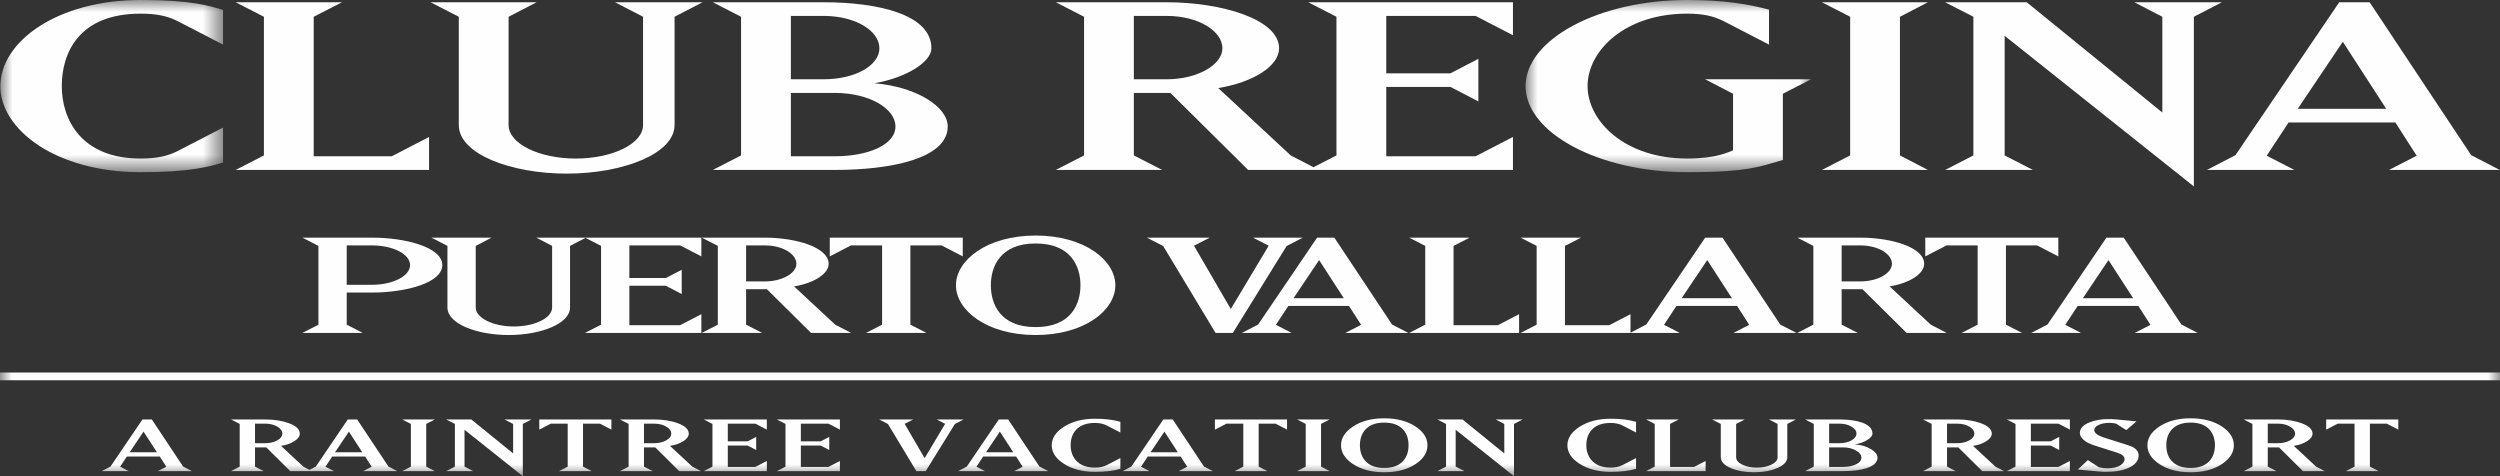 <?xml version="1.0" encoding="UTF-8"?>
<svg width="105px" height="20px" viewBox="0 0 105 20" version="1.1" xmlns="http://www.w3.org/2000/svg" xmlns:xlink="http://www.w3.org/1999/xlink">
    <rect x="0" y="0" width="105" height="20" fill="#333333" stroke="none"/>
    <title>Group 73</title>
    <defs>
        <polygon id="path-1" points="0 0 9.353 0 9.353 7.232 0 7.232"></polygon>
        <polygon id="path-3" points="-1.10686291e-14 0 11.991 0 11.991 7.232 -1.10686291e-14 7.232"></polygon>
        <polygon id="path-5" points="0 20 105 20 105 0 0 0"></polygon>
    </defs>
    <g id="Raintree-Corporativo-ING" stroke="none" stroke-width="1" fill="none" fill-rule="evenodd">
        <g id="Raintree-|-Home" transform="translate(-268, -6687)">
            <g id="Group-11" transform="translate(0, 6272)">
                <g id="Group-7" transform="translate(110, 394)">
                    <g id="Group-6" transform="translate(150, 1)">
                        <g id="Group-73" transform="translate(8, 20)">
                            <g id="Group-3" transform="translate(0.015, 0)">
                                <mask id="mask-2" fill="white">
                                    <use xlink:href="#path-1"></use>
                                </mask>
                                <g id="Clip-2"></g>
                                <path d="M5.891,7.232 C7.947,7.232 8.76,7.005 9.353,6.826 L9.353,5.358 L7.483,6.325 C7.029,6.564 6.553,6.659 5.891,6.659 C3.369,6.659 2.58,4.989 2.58,3.616 C2.58,2.244 3.276,0.573 5.891,0.573 C6.553,0.573 7.029,0.668 7.483,0.907 L9.353,1.873 L9.353,0.417 C8.795,0.251 8.064,-0 5.891,-0 C2.405,-0 0,1.742 0,3.616 C0,5.453 2.347,7.232 5.891,7.232" id="Fill-1" fill="#FEFEFE" mask="url(#mask-2)"></path>
                            </g>
                            <polygon id="Fill-4" fill="#FEFEFE" points="9.899 7.137 18.021 7.137 18.021 5.752 16.452 6.564 13.176 6.564 13.176 0.704 14.361 0.096 9.899 0.096 11.084 0.704 11.084 6.528"></polygon>
                            <path d="M19.269,5.251 C19.269,6.468 21.453,7.292 23.801,7.292 C26.136,7.292 28.332,6.468 28.332,5.251 L28.332,0.704 L29.505,0.096 L25.834,0.096 L27.008,0.704 L27.008,5.251 C27.008,6.039 25.718,6.659 24.184,6.659 C22.65,6.659 21.361,6.039 21.361,5.251 L21.361,0.704 L22.534,0.096 L18.085,0.096 L19.269,0.704 L19.269,5.251 Z" id="Fill-6" fill="#FEFEFE"></path>
                            <path d="M33.217,3.903 L35.076,3.903 C36.505,3.903 37.609,4.559 37.609,5.311 C37.609,6.087 36.447,6.563 35.076,6.563 L33.217,6.563 L33.217,3.903 Z M33.217,0.668 L34.587,0.668 C35.947,0.668 36.935,1.301 36.935,2.029 C36.935,2.745 35.924,3.33 34.587,3.33 L33.217,3.33 L33.217,0.668 Z M29.94,7.137 L35.076,7.137 C37.342,7.137 39.804,6.683 39.804,5.311 C39.804,4.475 38.469,3.64 36.725,3.497 C38.096,3.258 39.119,2.59 39.119,2.029 C39.119,0.597 36.853,0.095 34.587,0.095 L29.94,0.095 L31.125,0.704 L31.125,6.528 L29.94,7.137 Z" id="Fill-8" fill="#FEFEFE"></path>
                            <path d="M47.622,0.668 L48.993,0.668 C50.353,0.668 51.341,1.313 51.341,2.029 C51.341,2.709 50.318,3.33 48.993,3.33 L47.622,3.33 L47.622,0.668 Z M44.345,7.136 L48.808,7.136 L47.622,6.528 L47.622,3.903 L49.156,3.903 L52.421,7.136 L54.947,7.136 L55.384,7.136 L63.544,7.136 L63.544,5.752 L61.975,6.563 L58.223,6.563 L58.223,3.651 L60.919,3.651 L62.092,4.26 L62.092,2.47 L60.919,3.079 L58.223,3.079 L58.223,0.668 L61.975,0.668 L63.544,1.479 L63.544,0.095 L54.947,0.095 L56.131,0.704 L56.131,6.528 L55.166,7.023 L54.21,6.528 L51.166,3.699 C52.676,3.449 53.722,2.757 53.722,2.029 C53.722,0.811 51.317,0.095 48.993,0.095 L44.345,0.095 L45.531,0.704 L45.531,6.528 L44.345,7.136 Z" id="Fill-10" fill="#FEFEFE"></path>
                            <g id="Group-14" transform="translate(64.074, 0)">
                                <mask id="mask-4" fill="white">
                                    <use xlink:href="#path-3"></use>
                                </mask>
                                <g id="Clip-13"></g>
                                <path d="M6.786,7.232 C9.4,7.232 9.876,6.981 10.806,6.719 L10.806,3.938 L11.991,3.329 L7.541,3.329 L8.714,3.938 L8.714,6.313 C8.529,6.385 8.017,6.659 6.786,6.659 C4.148,6.659 2.604,5.072 2.604,3.616 C2.604,2.148 4.148,0.573 6.786,0.573 C7.437,0.573 7.902,0.668 8.354,0.907 L10.225,1.873 L10.225,0.406 C9.377,0.179 8.366,-0 6.786,-0 C3.068,-0 -1.10686291e-14,1.659 -1.10686291e-14,3.616 C-1.10686291e-14,5.573 3.068,7.232 6.786,7.232" id="Fill-12" fill="#FEFEFE" mask="url(#mask-4)"></path>
                            </g>
                            <polygon id="Fill-15" fill="#FEFEFE" points="76.521 7.137 80.971 7.137 79.797 6.528 79.797 0.704 80.971 0.096 76.521 0.096 77.707 0.704 77.707 6.528"></polygon>
                            <polygon id="Fill-17" fill="#FEFEFE" points="81.697 7.137 85.381 7.137 84.195 6.528 84.195 1.504 92.142 7.829 92.142 0.704 93.316 0.096 89.644 0.096 90.818 0.704 90.818 4.726 85.124 0.096 81.697 0.096 82.882 0.704 82.882 6.528"></polygon>
                            <path d="M98.398,1.754 L100.222,4.571 L96.504,4.571 L98.398,1.754 Z M96.364,7.137 L95.202,6.54 L96.12,5.144 L100.605,5.144 L101.5,6.54 L100.338,7.137 L104.986,7.137 L103.788,6.516 L99.525,0.096 L98.247,0.096 L93.89,6.516 L92.692,7.137 L96.364,7.137 Z" id="Fill-19" fill="#FEFEFE"></path>
                            <path d="M14.562,10.307 L15.618,10.307 C16.51,10.307 17.223,10.673 17.223,11.134 C17.223,11.589 16.51,11.962 15.618,11.962 L14.562,11.962 L14.562,10.307 Z M15.618,12.287 C17.052,12.287 18.577,11.88 18.577,11.134 C18.577,10.388 17.052,9.981 15.618,9.981 L12.7,9.981 L13.374,10.327 L13.374,13.637 L12.7,13.982 L15.236,13.982 L14.562,13.637 L14.562,12.287 L15.618,12.287 Z" id="Fill-21" fill="#FEFEFE"></path>
                            <path d="M28.566,10.307 L29.457,10.768 L29.457,9.981 L24.608,9.981 L24.571,9.981 L22.522,9.981 L23.189,10.327 L23.189,12.912 C23.189,13.358 22.456,13.712 21.584,13.712 C20.713,13.712 19.98,13.358 19.98,12.912 L19.98,10.327 L20.647,9.981 L18.118,9.981 L18.792,10.327 L18.792,12.912 C18.792,13.603 20.032,14.071 21.367,14.071 C22.694,14.071 23.942,13.603 23.942,12.912 L23.942,10.327 L24.59,9.991 L25.245,10.327 L25.245,13.637 L24.571,13.982 L29.457,13.982 L29.457,13.196 L28.566,13.657 L26.433,13.657 L26.433,12.002 L27.965,12.002 L28.632,12.349 L28.632,11.331 L27.965,11.677 L26.433,11.677 L26.433,10.307 L28.566,10.307 Z" id="Fill-23" fill="#FEFEFE"></path>
                            <path d="M31.336,10.307 L32.115,10.307 C32.888,10.307 33.449,10.673 33.449,11.08 C33.449,11.466 32.868,11.82 32.115,11.82 L31.336,11.82 L31.336,10.307 Z M32.208,12.145 L34.063,13.982 L35.747,13.982 L35.08,13.637 L33.351,12.029 C34.208,11.887 34.803,11.493 34.803,11.08 C34.803,10.388 33.436,9.981 32.115,9.981 L29.474,9.981 L30.148,10.327 L30.148,13.637 L29.474,13.982 L32.01,13.982 L31.336,13.637 L31.336,12.145 L32.208,12.145 Z" id="Fill-25" fill="#FEFEFE"></path>
                            <polygon id="Fill-27" fill="#FEFEFE" points="34.85 10.768 35.741 10.307 37.048 10.307 37.048 13.637 36.375 13.982 38.91 13.982 38.236 13.637 38.236 10.307 39.544 10.307 40.436 10.768 40.436 9.982 34.85 9.982"></polygon>
                            <path d="M43.497,10.226 C44.983,10.226 45.379,11.189 45.379,11.982 C45.379,12.776 44.983,13.738 43.497,13.738 C42.012,13.738 41.616,12.776 41.616,11.982 C41.616,11.189 42.012,10.226 43.497,10.226 M43.497,14.071 C45.557,14.071 46.845,13.026 46.845,11.982 C46.845,10.938 45.557,9.893 43.497,9.893 C41.437,9.893 40.15,10.938 40.15,11.982 C40.15,13.026 41.437,14.071 43.497,14.071" id="Fill-29" fill="#FEFEFE"></path>
                            <polygon id="Fill-31" fill="#FEFEFE" points="48.167 9.981 48.854 10.334 51.053 13.982 51.779 13.982 54.037 10.334 54.717 9.981 52.624 9.981 53.285 10.32 51.693 12.979 50.148 10.32 50.809 9.981"></polygon>
                            <path d="M54.327,12.525 L55.403,10.924 L56.44,12.525 L54.327,12.525 Z M59.147,13.982 L58.467,13.63 L56.043,9.982 L55.318,9.982 L52.841,13.63 L52.161,13.982 L54.248,13.982 L53.588,13.643 L54.109,12.85 L56.658,12.85 L57.167,13.643 L56.506,13.982 L59.147,13.982 Z" id="Fill-33" fill="#FEFEFE"></path>
                            <polygon id="Fill-35" fill="#FEFEFE" points="59.187 13.982 63.802 13.982 63.802 13.196 62.911 13.657 61.049 13.657 61.049 10.327 61.722 9.982 59.187 9.982 59.86 10.327 59.86 13.637"></polygon>
                            <path d="M71.704,10.924 L72.741,12.525 L70.628,12.525 L71.704,10.924 Z M63.866,13.982 L68.463,13.982 L68.481,13.982 L70.549,13.982 L69.888,13.643 L70.41,12.85 L72.959,12.85 L73.467,13.643 L72.807,13.982 L75.449,13.982 L74.769,13.63 L72.345,9.982 L71.618,9.982 L69.143,13.63 L68.481,13.973 L68.481,13.196 L67.59,13.657 L65.728,13.657 L65.728,10.327 L66.402,9.982 L63.866,9.982 L64.539,10.327 L64.539,13.637 L63.866,13.982 Z" id="Fill-37" fill="#FEFEFE"></path>
                            <path d="M77.349,10.307 L78.129,10.307 C78.901,10.307 79.462,10.673 79.462,11.08 C79.462,11.466 78.881,11.82 78.129,11.82 L77.349,11.82 L77.349,10.307 Z M78.221,12.145 L80.077,13.982 L81.76,13.982 L81.093,13.637 L79.363,12.029 C80.222,11.887 80.815,11.493 80.815,11.08 C80.815,10.388 79.449,9.981 78.129,9.981 L75.488,9.981 L76.161,10.327 L76.161,13.637 L75.488,13.982 L78.023,13.982 L77.349,13.637 L77.349,12.145 L78.221,12.145 Z" id="Fill-39" fill="#FEFEFE"></path>
                            <polygon id="Fill-41" fill="#FEFEFE" points="85.558 10.307 86.449 10.768 86.449 9.981 80.862 9.981 80.862 10.768 81.754 10.307 83.061 10.307 83.061 13.637 82.388 13.982 84.924 13.982 84.25 13.637 84.25 10.307"></polygon>
                            <path d="M87.48,12.525 L88.556,10.924 L89.593,12.525 L87.48,12.525 Z M92.299,13.982 L91.619,13.63 L89.197,9.982 L88.47,9.982 L85.994,13.63 L85.314,13.982 L87.4,13.982 L86.741,13.643 L87.262,12.85 L89.81,12.85 L90.319,13.643 L89.659,13.982 L92.299,13.982 Z" id="Fill-43" fill="#FEFEFE"></path>
                            <mask id="mask-6" fill="white">
                                <use xlink:href="#path-5"></use>
                            </mask>
                            <g id="Clip-46"></g>
                            <polygon id="Fill-45" fill="#FEFEFE" mask="url(#mask-6)" points="0 15.971 105 15.971 105 15.646 0 15.646"></polygon>
                            <path d="M5.446,18.996 L6.029,18.128 L6.592,18.996 L5.446,18.996 Z M6.377,17.617 L5.983,17.617 L4.64,19.596 L4.271,19.787 L5.403,19.787 L5.045,19.603 L5.328,19.173 L6.71,19.173 L6.986,19.603 L6.628,19.787 L8.06,19.787 L7.691,19.596 L6.377,17.617 Z" id="Fill-47" fill="#FEFEFE" mask="url(#mask-6)"></path>
                            <path d="M14.07,18.996 L14.654,18.128 L15.216,18.996 L14.07,18.996 Z M11.647,18.496 C11.506,18.575 11.335,18.614 11.134,18.614 L10.711,18.614 L10.711,17.793 L11.134,17.793 C11.34,17.793 11.511,17.836 11.65,17.919 C11.788,18.002 11.858,18.1 11.858,18.212 C11.858,18.32 11.787,18.415 11.647,18.496 L11.647,18.496 Z M15.001,17.617 L14.607,17.617 L13.264,19.596 L12.999,19.733 L12.742,19.6 L11.804,18.728 C12.035,18.688 12.224,18.621 12.369,18.525 C12.517,18.43 12.591,18.326 12.591,18.212 C12.591,18.034 12.439,17.888 12.133,17.775 C11.849,17.67 11.516,17.617 11.134,17.617 L9.702,17.617 L10.067,17.805 L10.067,19.6 L9.702,19.787 L11.076,19.787 L10.711,19.6 L10.711,18.79 L11.184,18.79 L12.19,19.787 L12.896,19.787 L13.104,19.787 L14.028,19.787 L13.669,19.603 L13.952,19.173 L15.335,19.173 L15.61,19.603 L15.252,19.787 L16.684,19.787 L16.316,19.596 L15.001,17.617 Z" id="Fill-48" fill="#FEFEFE" mask="url(#mask-6)"></path>
                            <polygon id="Fill-49" fill="#FEFEFE" mask="url(#mask-6)" points="18.264 17.617 16.892 17.617 17.257 17.804 17.257 19.6 16.892 19.787 18.264 19.787 17.902 19.6 17.902 17.804"></polygon>
                            <polygon id="Fill-50" fill="#FEFEFE" mask="url(#mask-6)" points="21.551 17.805 21.551 19.044 19.796 17.618 18.74 17.618 19.105 17.805 19.105 19.599 18.74 19.787 19.875 19.787 19.51 19.599 19.51 18.051 21.959 20 21.959 17.805 22.321 17.618 21.189 17.618"></polygon>
                            <polygon id="Fill-51" fill="#FEFEFE" mask="url(#mask-6)" points="22.65 18.044 23.133 17.794 23.843 17.794 23.843 19.599 23.477 19.787 24.852 19.787 24.487 19.599 24.487 17.794 25.196 17.794 25.679 18.044 25.679 17.618 22.65 17.618"></polygon>
                            <path d="M27.982,18.496 C27.841,18.575 27.67,18.614 27.47,18.614 L27.047,18.614 L27.047,17.794 L27.47,17.794 C27.675,17.794 27.847,17.835 27.986,17.919 C28.124,18.002 28.193,18.1 28.193,18.212 C28.193,18.321 28.123,18.415 27.982,18.496 L27.982,18.496 Z M28.139,18.727 C28.371,18.688 28.56,18.622 28.706,18.526 C28.854,18.43 28.928,18.326 28.928,18.212 C28.928,18.034 28.774,17.888 28.469,17.775 C28.185,17.67 27.852,17.617 27.47,17.617 L26.037,17.617 L26.402,17.805 L26.402,19.599 L26.037,19.787 L27.413,19.787 L27.047,19.599 L27.047,18.79 L27.52,18.79 L28.526,19.787 L29.439,19.787 L29.078,19.599 L28.139,18.727 Z" id="Fill-52" fill="#FEFEFE" mask="url(#mask-6)"></path>
                            <polygon id="Fill-53" fill="#FEFEFE" mask="url(#mask-6)" points="29.923 17.805 29.923 19.599 29.557 19.787 32.207 19.787 32.207 19.36 31.724 19.61 30.568 19.61 30.568 18.713 31.398 18.713 31.76 18.901 31.76 18.349 31.398 18.537 30.568 18.537 30.568 17.794 31.724 17.794 32.207 18.044 32.207 17.618 29.557 17.618"></polygon>
                            <polygon id="Fill-54" fill="#FEFEFE" mask="url(#mask-6)" points="32.991 17.805 32.991 19.599 32.626 19.787 35.276 19.787 35.276 19.36 34.793 19.61 33.636 19.61 33.636 18.713 34.467 18.713 34.829 18.901 34.829 18.349 34.467 18.537 33.636 18.537 33.636 17.794 34.793 17.794 35.276 18.044 35.276 17.618 32.626 17.618"></polygon>
                            <polygon id="Fill-55" fill="#FEFEFE" mask="url(#mask-6)" points="39.339 17.617 39.697 17.801 38.834 19.243 37.996 17.801 38.354 17.617 36.922 17.617 37.294 17.808 38.487 19.787 38.88 19.787 40.105 17.808 40.473 17.617"></polygon>
                            <path d="M41.412,18.996 L41.995,18.128 L42.558,18.996 L41.412,18.996 Z M42.343,17.617 L41.949,17.617 L40.606,19.596 L40.237,19.787 L41.369,19.787 L41.011,19.603 L41.294,19.173 L42.676,19.173 L42.952,19.603 L42.594,19.787 L44.026,19.787 L43.657,19.596 L42.343,17.617 Z" id="Fill-56" fill="#FEFEFE" mask="url(#mask-6)"></path>
                            <path d="M44.678,17.929 C44.341,18.145 44.173,18.403 44.173,18.701 C44.173,18.998 44.339,19.255 44.671,19.47 C45.021,19.701 45.46,19.817 45.988,19.817 C46.423,19.817 46.778,19.774 47.056,19.691 L47.056,19.239 L46.478,19.537 C46.345,19.605 46.182,19.64 45.988,19.64 C45.635,19.64 45.368,19.537 45.186,19.331 C45.041,19.161 44.967,18.952 44.967,18.701 C44.967,18.447 45.037,18.237 45.175,18.073 C45.352,17.867 45.623,17.764 45.988,17.764 C46.182,17.764 46.345,17.798 46.478,17.867 L47.056,18.165 L47.056,17.717 C46.769,17.63 46.413,17.587 45.988,17.587 C45.465,17.587 45.029,17.701 44.678,17.929" id="Fill-57" fill="#FEFEFE" mask="url(#mask-6)"></path>
                            <path d="M48.323,18.996 L48.906,18.128 L49.469,18.996 L48.323,18.996 Z M49.254,17.617 L48.86,17.617 L47.517,19.596 L47.148,19.787 L48.28,19.787 L47.922,19.603 L48.205,19.173 L49.587,19.173 L49.863,19.603 L49.504,19.787 L50.937,19.787 L50.568,19.596 L49.254,17.617 Z" id="Fill-58" fill="#FEFEFE" mask="url(#mask-6)"></path>
                            <polygon id="Fill-59" fill="#FEFEFE" mask="url(#mask-6)" points="51.026 18.044 51.51 17.794 52.219 17.794 52.219 19.599 51.854 19.787 53.228 19.787 52.864 19.599 52.864 17.794 53.573 17.794 54.056 18.044 54.056 17.618 51.026 17.618"></polygon>
                            <polygon id="Fill-60" fill="#FEFEFE" mask="url(#mask-6)" points="55.846 17.617 54.475 17.617 54.84 17.804 54.84 19.6 54.475 19.787 55.846 19.787 55.484 19.6 55.484 17.804"></polygon>
                            <path d="M58.951,19.338 C58.774,19.549 58.504,19.654 58.139,19.654 C57.773,19.654 57.501,19.549 57.325,19.338 C57.187,19.174 57.117,18.962 57.117,18.701 C57.117,18.442 57.187,18.229 57.325,18.065 C57.501,17.854 57.773,17.749 58.139,17.749 C58.504,17.749 58.774,17.854 58.951,18.065 C59.09,18.229 59.159,18.442 59.159,18.701 C59.159,18.962 59.09,19.174 58.951,19.338 M59.467,17.922 C59.115,17.687 58.672,17.569 58.139,17.569 C57.603,17.569 57.161,17.687 56.813,17.922 C56.486,18.143 56.323,18.403 56.323,18.701 C56.323,19.001 56.486,19.261 56.813,19.482 C57.161,19.717 57.603,19.835 58.139,19.835 C58.672,19.835 59.115,19.717 59.467,19.482 C59.791,19.261 59.953,19.001 59.953,18.701 C59.953,18.403 59.791,18.143 59.467,17.922" id="Fill-61" fill="#FEFEFE" mask="url(#mask-6)"></path>
                            <polygon id="Fill-62" fill="#FEFEFE" mask="url(#mask-6)" points="63.18 17.805 63.18 19.044 61.425 17.618 60.369 17.618 60.734 17.805 60.734 19.599 60.369 19.787 61.504 19.787 61.138 19.599 61.138 18.051 63.588 20 63.588 17.805 63.949 17.618 62.818 17.618"></polygon>
                            <path d="M66.336,17.929 C66,18.145 65.831,18.403 65.831,18.701 C65.831,18.998 65.997,19.255 66.329,19.47 C66.681,19.701 67.12,19.817 67.646,19.817 C68.081,19.817 68.437,19.774 68.714,19.691 L68.714,19.239 L68.138,19.537 C68.004,19.605 67.84,19.64 67.646,19.64 C67.294,19.64 67.026,19.537 66.845,19.331 C66.699,19.161 66.626,18.952 66.626,18.701 C66.626,18.447 66.695,18.237 66.834,18.073 C67.011,17.867 67.281,17.764 67.646,17.764 C67.84,17.764 68.004,17.798 68.138,17.867 L68.714,18.165 L68.714,17.717 C68.428,17.63 68.072,17.587 67.646,17.587 C67.124,17.587 66.688,17.701 66.336,17.929" id="Fill-63" fill="#FEFEFE" mask="url(#mask-6)"></path>
                            <polygon id="Fill-64" fill="#FEFEFE" mask="url(#mask-6)" points="70.143 19.61 70.143 17.805 70.508 17.617 69.133 17.617 69.498 17.805 69.498 19.599 69.133 19.787 71.636 19.787 71.636 19.36 71.153 19.61"></polygon>
                            <path d="M74.658,17.805 L74.658,19.206 C74.658,19.326 74.573,19.429 74.401,19.514 C74.231,19.598 74.027,19.64 73.788,19.64 C73.549,19.64 73.344,19.598 73.172,19.514 C73.003,19.429 72.918,19.326 72.918,19.206 L72.918,17.805 L73.28,17.618 L71.908,17.618 L72.273,17.805 L72.273,19.206 C72.273,19.387 72.415,19.539 72.699,19.662 C72.972,19.777 73.295,19.835 73.67,19.835 C74.042,19.835 74.365,19.777 74.637,19.662 C74.923,19.539 75.066,19.387 75.066,19.206 L75.066,17.805 L75.428,17.618 L74.296,17.618 L74.658,17.805 Z" id="Fill-65" fill="#FEFEFE" mask="url(#mask-6)"></path>
                            <path d="M77.945,19.507 C77.8,19.576 77.617,19.611 77.398,19.611 L76.824,19.611 L76.824,18.79 L77.398,18.79 C77.615,18.79 77.799,18.833 77.948,18.919 C78.102,19.005 78.178,19.107 78.178,19.224 C78.178,19.339 78.101,19.435 77.945,19.507 L77.945,19.507 Z M76.824,17.793 L77.247,17.793 C77.453,17.793 77.624,17.835 77.763,17.919 C77.902,17.999 77.971,18.098 77.971,18.212 C77.971,18.323 77.902,18.417 77.763,18.496 C77.624,18.575 77.453,18.614 77.247,18.614 L76.824,18.614 L76.824,17.793 Z M78.579,18.863 C78.395,18.753 78.171,18.687 77.906,18.665 C78.114,18.628 78.288,18.566 78.429,18.478 C78.572,18.389 78.643,18.301 78.643,18.212 C78.643,18.007 78.498,17.852 78.207,17.749 C77.961,17.661 77.641,17.617 77.247,17.617 L75.815,17.617 L76.179,17.805 L76.179,19.599 L75.815,19.787 L77.398,19.787 C77.799,19.787 78.13,19.747 78.389,19.666 C78.7,19.565 78.855,19.418 78.855,19.224 C78.855,19.094 78.763,18.974 78.579,18.863 L78.579,18.863 Z" id="Fill-66" fill="#FEFEFE" mask="url(#mask-6)"></path>
                            <path d="M82.71,18.496 C82.57,18.575 82.398,18.614 82.198,18.614 L81.775,18.614 L81.775,17.794 L82.198,17.794 C82.403,17.794 82.575,17.835 82.713,17.919 C82.852,18.002 82.921,18.1 82.921,18.212 C82.921,18.321 82.851,18.415 82.71,18.496 L82.71,18.496 Z M82.868,18.727 C83.098,18.688 83.288,18.622 83.433,18.526 C83.581,18.43 83.655,18.326 83.655,18.212 C83.655,18.034 83.503,17.888 83.197,17.775 C82.912,17.67 82.58,17.617 82.198,17.617 L80.765,17.617 L81.13,17.805 L81.13,19.599 L80.765,19.787 L82.14,19.787 L81.775,19.599 L81.775,18.79 L82.248,18.79 L83.254,19.787 L84.167,19.787 L83.806,19.599 L82.868,18.727 Z" id="Fill-67" fill="#FEFEFE" mask="url(#mask-6)"></path>
                            <polygon id="Fill-68" fill="#FEFEFE" mask="url(#mask-6)" points="84.651 17.805 84.651 19.599 84.285 19.787 86.935 19.787 86.935 19.36 86.452 19.61 85.296 19.61 85.296 18.713 86.126 18.713 86.487 18.901 86.487 18.349 86.126 18.537 85.296 18.537 85.296 17.794 86.452 17.794 86.935 18.044 86.935 17.618 84.285 17.618"></polygon>
                            <path d="M89.41,18.709 L88.393,18.386 C88.104,18.295 87.959,18.187 87.959,18.062 C87.959,17.984 88.016,17.915 88.128,17.856 C88.249,17.792 88.406,17.76 88.597,17.76 C88.695,17.76 88.787,17.772 88.876,17.793 L89.305,18.065 L89.731,17.698 L88.894,17.617 C88.791,17.608 88.68,17.602 88.561,17.602 C88.243,17.602 87.971,17.65 87.744,17.746 C87.484,17.854 87.354,18 87.354,18.184 C87.354,18.281 87.406,18.377 87.508,18.471 C87.611,18.564 87.75,18.638 87.924,18.695 L88.937,19.018 C89.133,19.08 89.231,19.169 89.231,19.287 C89.231,19.375 89.179,19.456 89.076,19.53 C88.943,19.623 88.751,19.669 88.5,19.669 C88.383,19.669 88.269,19.654 88.157,19.625 L87.691,19.324 L87.265,19.721 L88.143,19.801 C88.249,19.812 88.353,19.816 88.453,19.816 C88.902,19.816 89.249,19.745 89.495,19.603 C89.713,19.478 89.822,19.32 89.822,19.128 C89.822,18.937 89.685,18.798 89.41,18.709" id="Fill-69" fill="#FEFEFE" mask="url(#mask-6)"></path>
                            <path d="M92.819,19.338 C92.642,19.549 92.371,19.654 92.006,19.654 C91.641,19.654 91.369,19.549 91.192,19.338 C91.054,19.174 90.985,18.962 90.985,18.701 C90.985,18.442 91.054,18.229 91.192,18.065 C91.369,17.854 91.641,17.749 92.006,17.749 C92.371,17.749 92.642,17.854 92.819,18.065 C92.957,18.229 93.027,18.442 93.027,18.701 C93.027,18.962 92.957,19.174 92.819,19.338 M93.334,17.922 C92.983,17.687 92.54,17.569 92.006,17.569 C91.471,17.569 91.029,17.687 90.681,17.922 C90.353,18.143 90.191,18.403 90.191,18.701 C90.191,19.001 90.353,19.261 90.681,19.482 C91.029,19.717 91.471,19.835 92.006,19.835 C92.54,19.835 92.983,19.717 93.334,19.482 C93.659,19.261 93.822,19.001 93.822,18.701 C93.822,18.403 93.659,18.143 93.334,17.922" id="Fill-70" fill="#FEFEFE" mask="url(#mask-6)"></path>
                            <path d="M96.181,18.496 C96.04,18.575 95.869,18.614 95.669,18.614 L95.246,18.614 L95.246,17.794 L95.669,17.794 C95.874,17.794 96.046,17.835 96.184,17.919 C96.323,18.002 96.392,18.1 96.392,18.212 C96.392,18.321 96.322,18.415 96.181,18.496 L96.181,18.496 Z M96.339,18.727 C96.57,18.688 96.759,18.622 96.904,18.526 C97.052,18.43 97.126,18.326 97.126,18.212 C97.126,18.034 96.974,17.888 96.668,17.775 C96.383,17.67 96.051,17.617 95.669,17.617 L94.237,17.617 L94.601,17.805 L94.601,19.599 L94.237,19.787 L95.612,19.787 L95.246,19.599 L95.246,18.79 L95.719,18.79 L96.725,19.787 L97.638,19.787 L97.277,19.599 L96.339,18.727 Z" id="Fill-71" fill="#FEFEFE" mask="url(#mask-6)"></path>
                            <polygon id="Fill-72" fill="#FEFEFE" mask="url(#mask-6)" points="97.699 18.044 98.182 17.794 98.891 17.794 98.891 19.599 98.526 19.787 99.901 19.787 99.536 19.599 99.536 17.794 100.245 17.794 100.728 18.044 100.728 17.618 97.699 17.618"></polygon>
                        </g>
                    </g>
                </g>
            </g>
        </g>
    </g>
</svg>